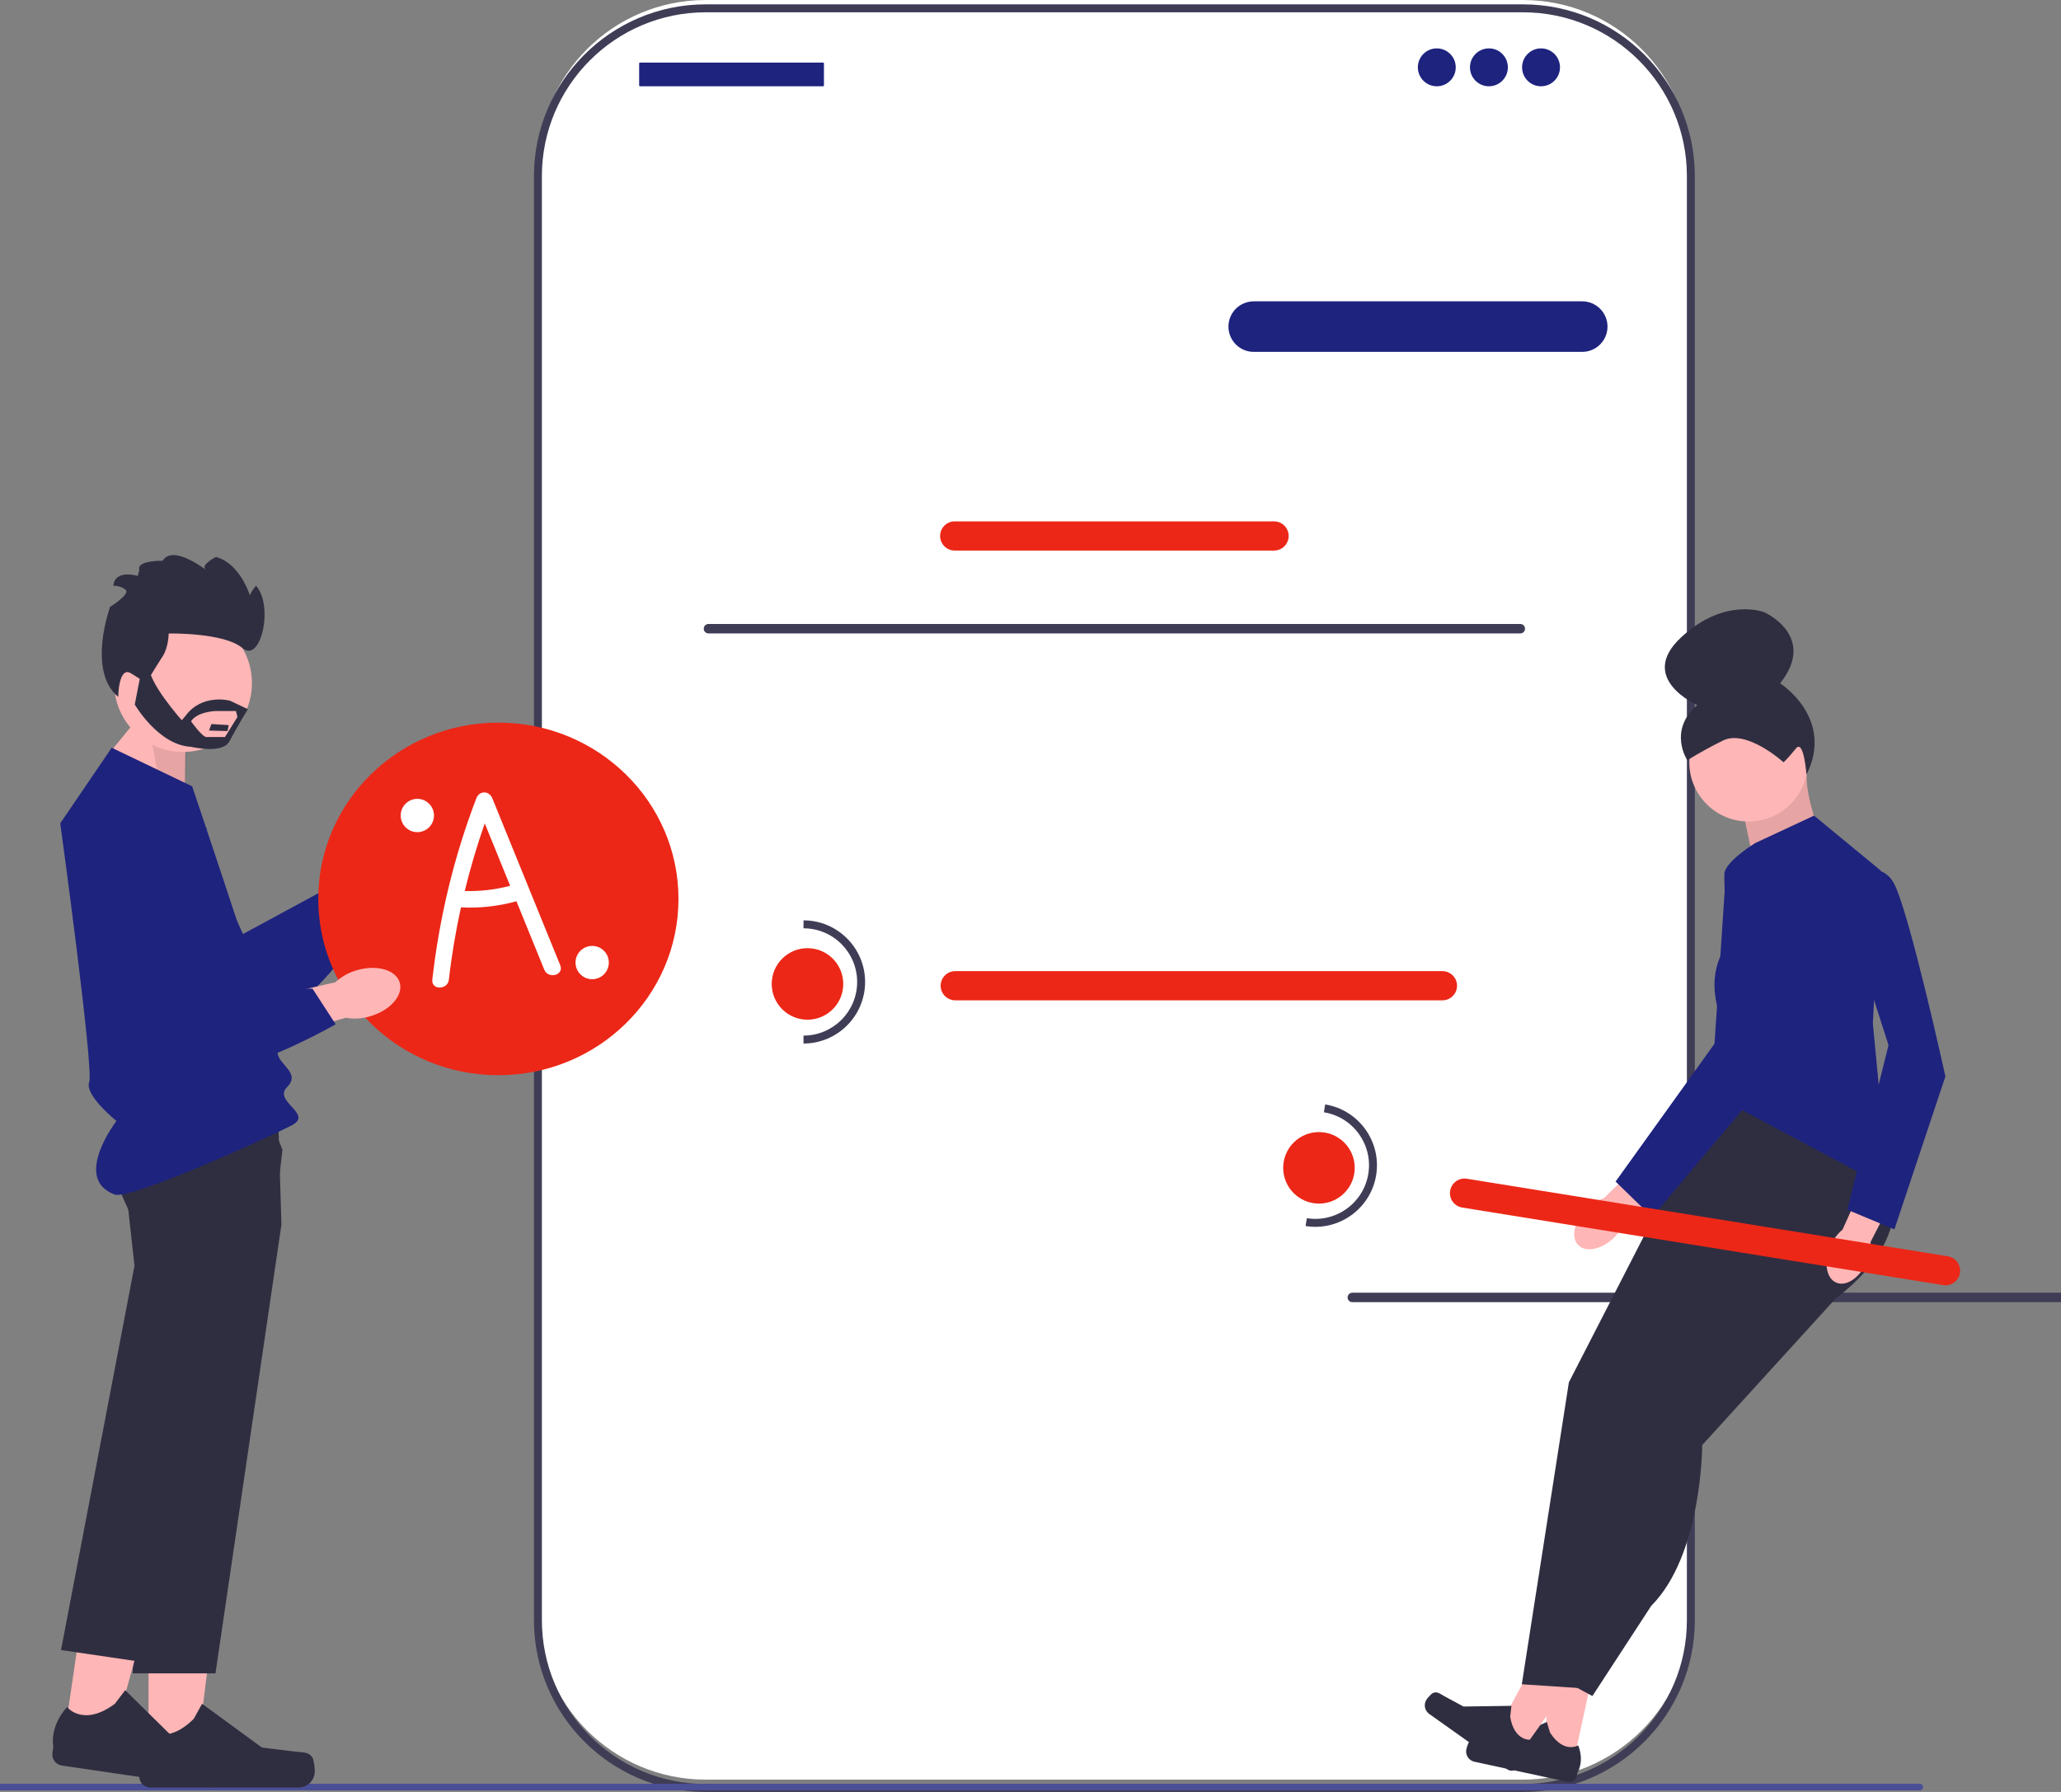 <svg xmlns="http://www.w3.org/2000/svg" width="230" height="200" viewBox="0 0 230 200" fill="none"><rect x="0" y="0" width="230" height="200" fill="#808080" stroke="none"/><g clip-path="url(#clip0_1556_1858)"><path d="M54.631 90.263C54.072 90.263 53.617 90.717 53.617 91.276V99.388C53.617 99.947 54.072 100.402 54.631 100.402C55.19 100.402 55.645 99.947 55.645 99.388V91.276C55.645 90.717 55.19 90.263 54.631 90.263Z" fill="#3F3D56"></path><path d="M169.963 0H78.755C68.412 0 60.027 8.385 60.027 18.728V179.9C60.027 190.243 68.412 198.628 78.755 198.628H169.963C180.306 198.628 188.691 190.243 188.691 179.9V18.728C188.691 8.385 180.306 0 169.963 0Z" fill="white"></path><path d="M169.965 200H78.757C68.186 200 59.586 191.4 59.586 180.829V19.657C59.586 9.086 68.186 0.486 78.757 0.486H169.965C180.536 0.486 189.137 9.086 189.137 19.657V180.829C189.137 191.4 180.536 200 169.965 200ZM78.757 1.373C68.675 1.373 60.473 9.575 60.473 19.657V180.829C60.473 190.911 68.675 199.113 78.757 199.113H169.965C180.048 199.113 188.25 190.911 188.25 180.829V19.657C188.25 9.575 180.048 1.373 169.965 1.373H78.757Z" fill="#3F3D56"></path><path d="M176.571 39.272H139.91C138.355 39.272 137.09 38.007 137.09 36.452C137.09 34.897 138.355 33.632 139.91 33.632H176.571C178.126 33.632 179.391 34.897 179.391 36.452C179.391 38.007 178.126 39.272 176.571 39.272Z" fill="#1E237E"></path><path d="M142.18 61.449H106.543C105.645 61.449 104.914 60.718 104.914 59.82C104.914 58.921 105.645 58.191 106.543 58.191H142.18C143.078 58.191 143.809 58.921 143.809 59.82C143.809 60.718 143.078 61.449 142.18 61.449Z" fill="#EC2717"></path><path d="M91.853 6.986H71.424C71.371 6.986 71.328 7.029 71.328 7.082V9.534C71.328 9.587 71.371 9.63 71.424 9.63H91.853C91.906 9.63 91.949 9.587 91.949 9.534V7.082C91.949 7.029 91.906 6.986 91.853 6.986Z" fill="#1E237E"></path><path d="M160.341 9.63C161.51 9.63 162.456 8.683 162.456 7.515C162.456 6.347 161.51 5.4 160.341 5.4C159.173 5.4 158.227 6.347 158.227 7.515C158.227 8.683 159.173 9.63 160.341 9.63Z" fill="#1E237E"></path><path d="M166.158 9.63C167.326 9.63 168.273 8.683 168.273 7.515C168.273 6.347 167.326 5.4 166.158 5.4C164.99 5.4 164.043 6.347 164.043 7.515C164.043 8.683 164.99 9.63 166.158 9.63Z" fill="#1E237E"></path><path d="M171.974 9.63C173.142 9.63 174.089 8.683 174.089 7.515C174.089 6.347 173.142 5.4 171.974 5.4C170.806 5.4 169.859 6.347 169.859 7.515C169.859 8.683 170.806 9.63 171.974 9.63Z" fill="#1E237E"></path><path d="M78.535 70.171C78.535 70.464 78.77 70.699 79.063 70.699H169.66C169.952 70.699 170.187 70.464 170.187 70.171C170.187 69.878 169.952 69.643 169.66 69.643H79.063C78.77 69.643 78.535 69.878 78.535 70.171Z" fill="#3F3D56"></path><path d="M150.387 144.811C150.387 145.103 150.622 145.338 150.914 145.338H241.511C241.804 145.338 242.039 145.103 242.039 144.811C242.039 144.518 241.804 144.283 241.511 144.283H150.914C150.622 144.283 150.387 144.518 150.387 144.811Z" fill="#3F3D56"></path><path d="M160.971 111.649H106.602C105.704 111.649 104.973 110.918 104.973 110.02C104.973 109.121 105.704 108.391 106.602 108.391H160.971C161.869 108.391 162.6 109.121 162.6 110.02C162.6 110.918 161.869 111.649 160.971 111.649Z" fill="#EC2717"></path><path d="M90.112 113.81C92.317 113.81 94.104 112.023 94.104 109.818C94.104 107.614 92.317 105.827 90.112 105.827C87.908 105.827 86.121 107.614 86.121 109.818C86.121 112.023 87.908 113.81 90.112 113.81Z" fill="#EC2717"></path><path d="M89.668 116.471V115.584C92.969 115.584 95.655 112.898 95.655 109.597C95.655 106.296 92.969 103.61 89.668 103.61V102.723C93.458 102.723 96.542 105.806 96.542 109.597C96.542 113.387 93.458 116.471 89.668 116.471Z" fill="#3F3D56"></path><path d="M42.131 93.722C43.759 92.066 45.933 91.562 46.988 92.599C48.042 93.635 47.577 95.818 45.948 97.475C45.306 98.146 44.513 98.653 43.635 98.955L36.648 105.888L33.465 102.54L40.691 96.061C40.977 95.177 41.471 94.376 42.131 93.722Z" fill="#FFB6B6"></path><path d="M19.788 87.999L27.113 104.251L38.811 97.919L42.997 100.141C42.997 100.141 33.435 116.128 26.887 114.308C20.34 112.488 8.713 95.986 10.808 90.893C12.902 85.8 19.788 87.999 19.788 87.999Z" fill="#1E237E"></path><path d="M-12 199.456C-12 199.66 -11.836 199.825 -11.631 199.825H214.236C214.44 199.825 214.604 199.66 214.604 199.456C214.604 199.252 214.44 199.087 214.236 199.087H-11.631C-11.836 199.087 -12 199.252 -12 199.456Z" fill="#4B4F96"></path><path d="M55.615 120.005C66.716 120.005 75.715 111.196 75.715 100.329C75.715 89.462 66.716 80.653 55.615 80.653C44.515 80.653 35.516 89.462 35.516 100.329C35.516 111.196 44.515 120.005 55.615 120.005Z" fill="#EC2717"></path><path d="M16.575 196.308L21.917 196.307L24.458 175.704L16.574 175.705L16.575 196.308Z" fill="#FFB6B6"></path><path d="M34.876 196.187C35.042 196.467 35.13 197.371 35.13 197.697C35.13 198.698 34.319 199.51 33.317 199.51H16.775C16.092 199.51 15.539 198.956 15.539 198.273V197.584C15.539 197.584 14.72 195.514 16.405 192.963C16.405 192.963 18.499 194.961 21.628 191.832L22.55 190.16L29.23 195.045L32.931 195.501C33.742 195.6 34.46 195.485 34.876 196.187Z" fill="#2F2E41"></path><path d="M20.615 89.042L20.723 81.838L16.28 79.068L11.449 84.978L20.615 89.042Z" fill="#FFB6B6"></path><path opacity="0.1" d="M20.616 89.042L20.904 82.017L16.281 79.068L17.852 87.762L20.616 89.042Z" fill="black"></path><path d="M31.407 136.682L24.047 186.768H14.812L16.04 158.178L16.686 143.145L14.812 135.989C14.812 135.989 13.957 134.398 13.238 132.47C12.426 130.294 11.785 127.686 12.737 126.449C13.087 125.993 13.997 125.656 15.234 125.404C15.989 125.25 16.869 125.13 17.819 125.036C23.28 124.496 31.048 124.833 31.048 124.833L31.245 131.35L31.355 134.989L31.407 136.682Z" fill="#2F2E41"></path><path d="M7.164 193.858L12.449 194.635L17.96 174.62L10.16 173.474L7.164 193.858Z" fill="#FFB6B6"></path><path d="M25.289 196.4C25.412 196.702 25.368 197.609 25.32 197.931C25.175 198.922 24.254 199.607 23.263 199.461L6.897 197.055C6.221 196.956 5.754 196.327 5.853 195.651L5.953 194.97C5.953 194.97 5.445 192.803 7.483 190.524C7.483 190.524 9.264 192.805 12.815 190.165L13.971 188.645L19.868 194.449L23.464 195.439C24.251 195.655 24.979 195.646 25.289 196.4Z" fill="#2F2E41"></path><path d="M31.522 128.329L30.513 137.023L25.007 155.344L15.944 185.507L6.809 184.164L15.008 141.277L14.196 133.923C14.196 133.923 13.931 133.192 13.628 132.122C13.027 130.005 12.272 126.557 13.102 124.798C13.214 124.559 13.355 124.352 13.529 124.184C13.856 123.867 14.519 123.675 15.408 123.573C19.124 123.153 26.776 124.354 30.181 124.944L31.522 128.329Z" fill="#2F2E41"></path><path d="M12.467 83.454L21.444 87.762C21.444 87.762 30.958 115.947 30.958 117.383C30.958 118.819 33.651 119.717 32.035 121.333C30.419 122.948 35.042 124.317 32.551 125.607C30.061 126.898 14.521 133.957 12.793 133.321C8.028 131.565 12.995 125.113 12.995 125.113C12.995 125.113 9.415 122.23 9.954 120.794C10.493 119.358 6.723 91.891 6.723 91.891L12.467 83.454Z" fill="#1E237E"></path><path d="M39.818 108.289C42.045 107.631 44.191 108.247 44.609 109.664C45.028 111.082 43.562 112.765 41.333 113.423C40.446 113.698 39.507 113.757 38.593 113.594L29.119 116.263L27.961 111.791L37.423 109.634C38.103 109.001 38.924 108.54 39.818 108.289Z" fill="#FFB6B6"></path><path d="M23.06 92.438L21.575 110.202L34.876 110.345L37.458 114.32C37.458 114.32 21.336 123.655 16.495 118.885C11.655 114.115 9.501 94.044 13.805 90.609C18.108 87.173 23.06 92.438 23.06 92.438Z" fill="#1E237E"></path><path d="M20.428 83.928C24.674 83.928 28.117 80.485 28.117 76.239C28.117 71.992 24.674 68.549 20.428 68.549C16.181 68.549 12.738 71.992 12.738 76.239C12.738 80.485 16.181 83.928 20.428 83.928Z" fill="#FFB6B6"></path><path d="M16.28 76.269C16.28 76.269 17.491 74.271 18.157 73.242C18.823 72.212 18.823 70.704 18.823 70.704C18.823 70.704 24.999 70.578 27.057 72.334C29.116 74.089 30.569 67.611 28.571 65.371C28.571 65.371 27.723 66.34 27.905 66.703L28.087 67.066C28.087 67.066 27.057 62.949 24.09 62.162C24.09 62.162 22.44 63.014 22.902 63.496C23.364 63.978 19.368 60.588 18.157 62.586C18.157 62.586 15.19 62.525 15.553 63.615L15.372 64.281C15.372 64.281 12.829 63.494 12.647 65.371C12.647 65.371 13.556 65.371 14.04 65.855C14.524 66.34 12.284 67.732 12.284 67.732C12.284 67.732 9.681 74.876 13.192 77.783C13.192 77.783 13.223 74.301 14.615 75.149C16.008 75.996 16.28 76.269 16.28 76.269Z" fill="#2F2E41"></path><path d="M23.596 80.81L23.32 81.537L25.391 81.597L25.529 80.931L23.596 80.81Z" fill="#2F2E41"></path><path d="M25.669 78.207C25.669 78.207 22.562 77.359 20.699 79.902L20.285 80.386C20.285 80.386 16.351 75.966 16.696 74.332L15.867 74.392L15.039 78.63C15.039 78.63 17.662 83.171 21.32 83.353C21.32 83.353 24.84 84.201 25.599 82.747C26.359 81.294 27.666 79.152 27.666 79.152L25.669 78.207ZM25.104 82.263H23.046C22.562 82.263 21.32 80.507 21.32 80.507C22.01 79.417 24.081 79.357 24.081 79.357H26.33L26.497 80.023L25.104 82.263Z" fill="#2F2E41"></path><path d="M175.556 196.893L172.18 196.163L173.387 182.794L178.37 183.871L175.556 196.893Z" fill="#FFB6B6"></path><path d="M164.007 194.317C163.863 194.472 163.684 195.031 163.64 195.237C163.503 195.87 163.905 196.494 164.538 196.63L174.994 198.89C175.426 198.983 175.851 198.708 175.945 198.277L176.039 197.841C176.039 197.841 176.839 196.645 176.122 194.802C176.122 194.802 174.526 195.779 172.975 193.374L172.62 192.191L167.732 194.367L165.33 194.149C164.804 194.102 164.366 193.931 164.007 194.317Z" fill="#2F2E41"></path><path d="M169.52 195.87L166.703 193.871L173.074 182.055L177.231 185.006L169.52 195.87Z" fill="#FFB6B6"></path><path d="M159.915 188.957C159.723 189.043 159.338 189.487 159.216 189.658C158.842 190.186 158.966 190.918 159.494 191.293L168.217 197.484C168.578 197.739 169.077 197.655 169.332 197.294L169.59 196.931C169.59 196.931 170.796 196.146 170.863 194.17C170.863 194.17 169.011 194.44 168.532 191.619L168.671 190.392L163.321 190.468L161.198 189.323C160.733 189.073 160.398 188.743 159.915 188.957Z" fill="#2F2E41"></path><path d="M210.098 129.77C210.098 129.77 215.351 136.911 204.846 144.94L183.398 138.087L191.058 122.11L197.843 118.39L210.098 129.77Z" fill="#2F2E41"></path><path d="M183.397 138.086L175.081 154.281L169.828 187.985L176.394 188.422L182.959 156.47L194.558 139.181L186.461 135.46" fill="#2F2E41"></path><path d="M204.843 139.853V144.94L189.961 161.285C189.961 161.285 189.961 173.54 184.271 179.231L177.706 189.298L172.016 186.234L180.332 156.908L195.214 137.649L204.843 139.853Z" fill="#2F2E41"></path><path d="M194.27 89.42L196.526 100.108L205.13 98.006C205.13 98.006 200.877 89.16 201.723 85.656L194.27 89.42Z" fill="#FFB6B6"></path><path opacity="0.1" d="M194.27 89.42L196.526 100.108L205.13 98.006C205.13 98.006 200.877 89.16 201.723 85.656L194.27 89.42Z" fill="black"></path><path d="M202.439 91.033L195.873 94.097C195.873 94.097 192.496 96.162 192.434 97.537C192.372 98.912 192.809 105.477 192.809 105.477C192.809 105.477 190.183 108.104 191.934 113.356L191.059 122.11L210.755 132.615L209.004 114.232L209.88 97.161L202.439 91.033Z" fill="#1E237E"></path><path d="M208.331 140.845C207.563 142.609 206.03 143.642 204.907 143.152C203.785 142.663 203.498 140.836 204.268 139.072C204.565 138.363 205.028 137.736 205.618 137.243L208.97 129.811L212.424 131.458L208.753 138.609C208.793 139.378 208.648 140.144 208.331 140.845Z" fill="#FFB6B6"></path><path d="M204.844 98.255C204.844 98.255 209.658 95.192 211.409 98.693C213.16 102.195 217.099 120.141 217.099 120.141L211.409 137.211L206.157 135.023L210.753 116.651L204.844 98.255Z" fill="#1E237E"></path><path d="M180.166 138.09C178.802 139.446 176.996 139.842 176.133 138.973C175.27 138.105 175.676 136.301 177.041 134.944C177.579 134.395 178.241 133.982 178.971 133.741L184.825 128.066L187.429 130.87L181.382 136.167C181.136 136.895 180.719 137.555 180.166 138.09Z" fill="#FFB6B6"></path><path d="M192.617 97.211C192.617 97.211 201.012 96.868 201.349 100.768C201.687 104.669 195.949 122.072 195.949 122.072L184.37 135.846L180.293 131.876L191.334 116.49L192.617 97.211Z" fill="#1E237E"></path><path d="M216.854 143.434L163.179 134.777C162.292 134.634 161.686 133.796 161.83 132.909C161.973 132.022 162.811 131.417 163.698 131.56L217.373 140.217C218.26 140.36 218.865 141.198 218.722 142.085C218.578 142.972 217.741 143.577 216.854 143.434Z" fill="#EC2717"></path><path d="M147.19 134.335C149.395 134.335 151.182 132.548 151.182 130.344C151.182 128.139 149.395 126.353 147.19 126.353C144.986 126.353 143.199 128.139 143.199 130.344C143.199 132.548 144.986 134.335 147.19 134.335Z" fill="#EC2717"></path><path d="M145.695 136.84L145.837 135.965C149.096 136.49 152.175 134.267 152.7 131.007C153.226 127.748 151.002 124.669 147.743 124.144L147.884 123.268C151.626 123.872 154.179 127.407 153.576 131.149C152.972 134.891 149.437 137.444 145.695 136.84Z" fill="#3F3D56"></path><path d="M195.13 91.692C198.781 91.692 201.74 88.732 201.74 85.081C201.74 81.431 198.781 78.471 195.13 78.471C191.479 78.471 188.52 81.431 188.52 85.081C188.52 88.732 191.479 91.692 195.13 91.692Z" fill="#FFB6B6"></path><path d="M199.037 85.081C199.037 85.081 194.91 81.335 192.266 82.657C189.622 83.98 188.3 84.861 188.3 84.861C188.3 84.861 186.096 81.556 189.402 78.691C189.402 78.691 182.674 75.752 187.58 71.162C192.486 66.572 196.893 68.335 196.893 68.335C196.893 68.335 202.843 70.979 198.656 76.267C198.656 76.267 204.755 80.135 201.596 86.465C201.596 86.465 201.3 82.437 200.419 83.539C199.538 84.641 199.037 85.081 199.037 85.081Z" fill="#2F2E41"></path><path d="M62.522 107.737C59.995 101.524 57.468 95.311 54.941 89.098C54.592 88.24 53.499 88.209 53.158 89.098C50.661 95.612 49.03 102.409 48.245 109.339C48.112 110.52 49.962 110.51 50.094 109.339C50.401 106.627 50.857 103.936 51.442 101.273C53.524 101.382 55.624 101.148 57.633 100.592C58.669 103.138 59.704 105.683 60.739 108.229C61.182 109.317 62.971 108.841 62.522 107.737ZM51.861 99.445C52.484 96.895 53.231 94.376 54.097 91.898L56.931 98.865C55.271 99.301 53.574 99.495 51.861 99.445Z" fill="white"></path><path d="M66.085 109.291C67.111 109.291 67.943 108.459 67.943 107.433C67.943 106.407 67.111 105.575 66.085 105.575C65.058 105.575 64.227 106.407 64.227 107.433C64.227 108.459 65.058 109.291 66.085 109.291Z" fill="white"></path><path d="M46.573 92.877C47.599 92.877 48.431 92.045 48.431 91.018C48.431 89.992 47.599 89.16 46.573 89.16C45.547 89.16 44.715 89.992 44.715 91.018C44.715 92.045 45.547 92.877 46.573 92.877Z" fill="white"></path></g><defs><clipPath id="clip0_1556_1858"><rect width="230" height="200" fill="white"></rect></clipPath></defs></svg>